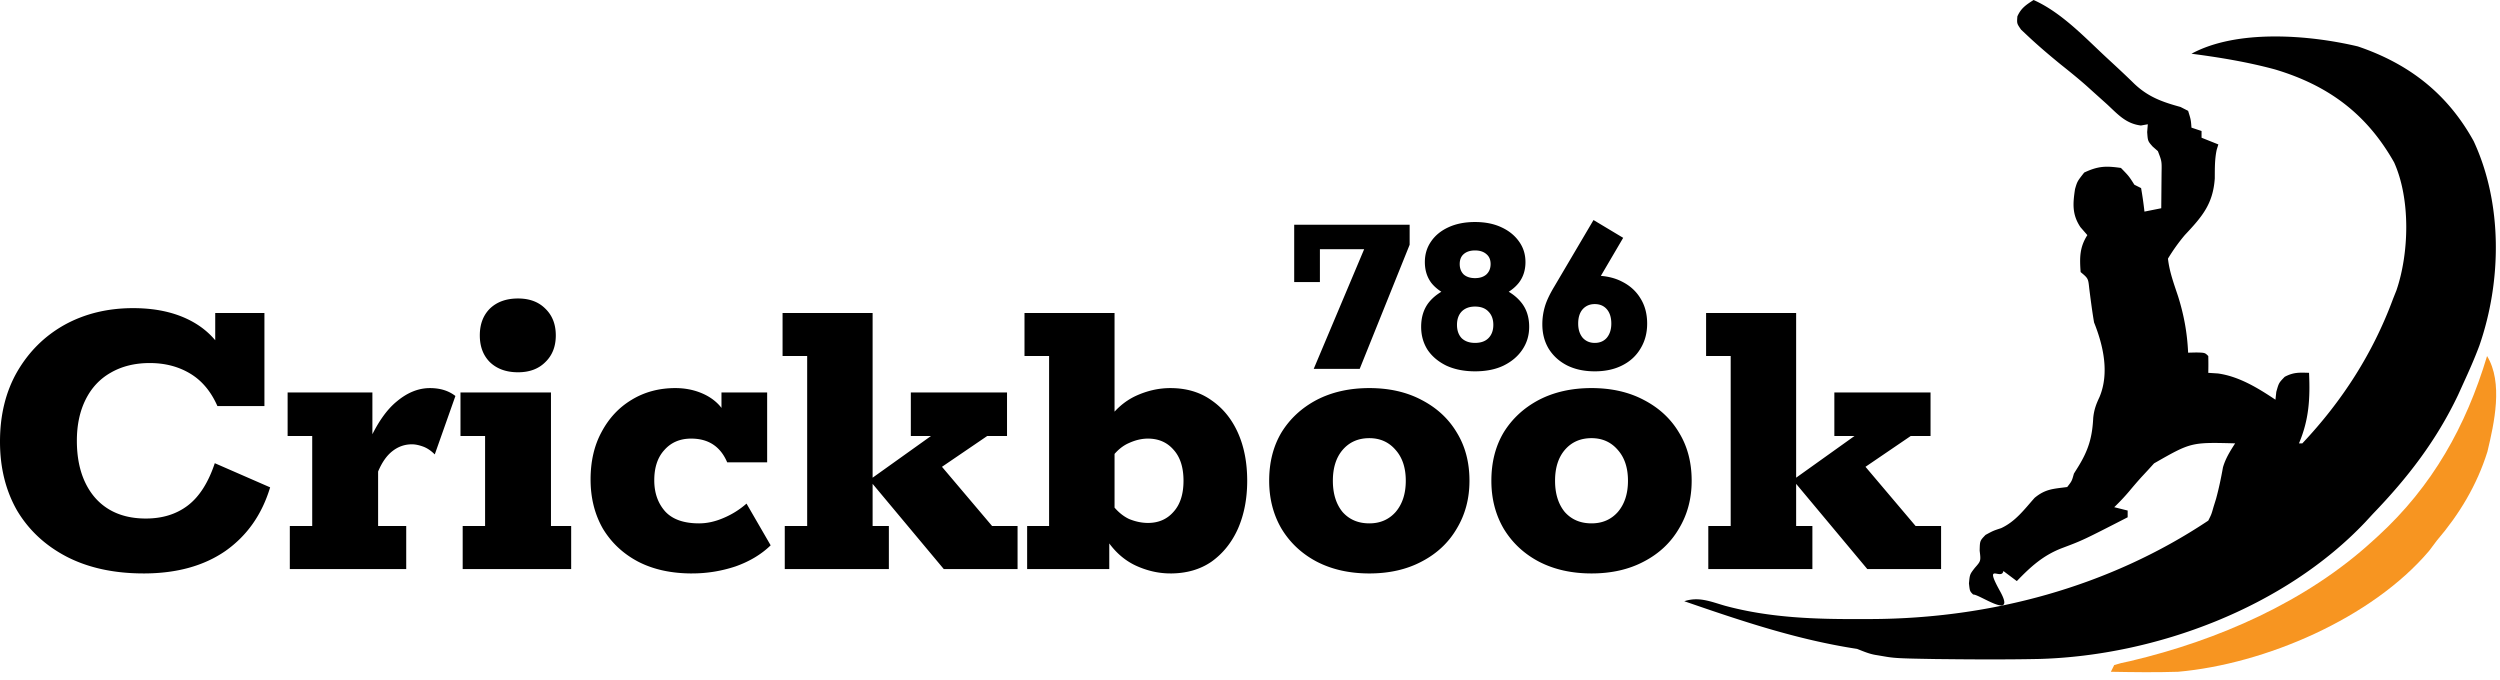 <svg height="90" viewBox="0 0 331 90" xmlns="http://www.w3.org/2000/svg"><path d="M269.25 0c3.695 1.655 6.73 4.911 9.673 7.644l.751.694c.982.91 1.959 1.822 2.914 2.76 1.838 1.737 3.681 2.398 6.115 3.065l1.004.513c.365 1.165.365 1.165.445 2.223l1.334.445v.89l2.224.889-.221.719c-.27 1.278-.241 2.477-.252 3.784-.233 3.41-1.701 5.086-3.974 7.504a24 24 0 0 0-2.224 3.113c.189 1.727.789 3.331 1.334 4.975.787 2.503 1.216 4.86 1.334 7.477.358-.01.716-.018 1.085-.027 1.139.027 1.139.027 1.584.472q.028 1.112 0 2.223l1.278.084c2.793.387 5.303 1.932 7.616 3.474l.111-1.028c.334-1.195.334-1.195 1.112-2.001 1.17-.618 1.921-.57 3.224-.529.155 3.394.001 6.193-1.334 9.34h.445c5.269-5.585 9.343-11.915 12.007-19.123l.457-1.147c1.695-4.97 1.864-12.106-.311-16.93-3.631-6.428-8.699-10.19-15.774-12.31-3.626-.982-7.332-1.593-11.055-2.078 6.029-3.268 15.56-2.503 22.029-.967 6.775 2.299 11.86 6.252 15.327 12.53 3.846 8.251 3.728 18.528.761 27.082-.627 1.681-1.347 3.307-2.095 4.938l-.724 1.596c-2.882 6.052-6.672 10.967-11.283 15.748l-.982 1.066c-10.725 11.341-27.758 17.69-43.129 18.138-4.21.087-8.422.071-12.632.024l-1.098-.01c-6.208-.1-5.531-.145-7.977-.54-.823-.133-1.557-.445-2.474-.806-7.92-1.207-15.318-3.7-22.875-6.31 1.929-.643 3.507.06 5.399.602 6.008 1.625 12.077 1.79 18.255 1.76l1.161-.003c15.709-.07 31.359-4.23 44.561-13.032.419-.832.419-.832.694-1.806l.336-1.08c.375-1.377.665-2.762.915-4.167.349-1.195.941-2.133 1.612-3.176-5.834-.153-5.834-.153-10.736 2.65l-.826.908-.883.95a63 63 0 0 0-1.56 1.809 28 28 0 0 1-2.004 2.133l1.778.445v.89c-5.933 3.043-5.933 3.043-8.699 4.085-2.492.958-4.138 2.457-5.976 4.364l-1.779-1.334c-.22 1.32-2.668-1.335-.445 2.668 2.224 4.002-2.736.39-3.557.445-.445-.445-.445-.445-.556-1.473.111-1.196.111-1.196.778-2.058.804-.911.804-.911.639-2.278.028-1.307.028-1.307.779-2.085 1.028-.556 1.028-.556 2.068-.895 1.902-.885 3.053-2.467 4.432-4.013 1.456-1.196 2.48-1.185 4.312-1.43.615-.786.615-.786.889-1.778l.558-.893c1.367-2.212 1.872-3.906 1.999-6.493.113-1.079.376-1.786.834-2.759 1.323-3.162.504-6.808-.723-9.867-.258-1.5-.448-3-.639-4.508-.138-1.326-.138-1.326-1.14-2.163-.139-1.886-.145-3.276.89-4.892l-.917-1.056c-1.113-1.669-1.01-3.11-.713-5.045.296-1.014.296-1.014 1.213-2.182 1.84-.861 2.837-.9 4.864-.611 1.056 1.084 1.056 1.084 1.779 2.223l.889.445q.273 1.549.445 3.113l2.224-.445q.017-1.515.027-3.03l.016-1.703c.029-1.49.029-1.49-.488-2.827l-.695-.611c-.639-.723-.639-.723-.723-1.918l.084-1.029-.914.165c-2.001-.252-3.035-1.466-4.478-2.805l-1.785-1.602-.883-.797c-1.128-1.002-2.295-1.941-3.475-2.882-1.495-1.22-2.957-2.458-4.364-3.78l-.882-.829c-.563-.811-.563-.811-.488-1.754.485-1.097 1.155-1.529 2.148-2.17" fill="FFFFFF"/><path d="M329.287 47.14c2.153 3.517.951 8.88.046 12.665-1.396 4.446-3.701 8.263-6.717 11.794l-1.001 1.334c-7.578 8.94-21.75 14.992-33.242 16.01-2.965.096-5.93.053-8.894 0l.444-.89c.899-.268.899-.268 2.14-.528 11.566-2.736 23.283-7.836 32.103-15.926l.693-.628c7.189-6.592 11.634-14.514 14.428-23.831" fill="#F79521"/><path d="M19.017 75.923q-5.874 0-10.177-2.21-4.245-2.21-6.572-6.106Q0 63.653 0 58.477q0-5.292 2.268-9.247 2.326-4.013 6.28-6.223 4.014-2.21 9.073-2.21 5.002 0 8.375 2.094 3.372 2.094 4.827 6.397l-2.327-1.512v-6.339h6.514v12.329h-6.223q-1.28-2.908-3.606-4.304-2.325-1.395-5.35-1.395-2.966 0-5.176 1.28-2.152 1.22-3.315 3.547t-1.163 5.466q0 3.199 1.105 5.525 1.106 2.325 3.14 3.548 2.037 1.22 4.886 1.22 3.314.001 5.583-1.744 2.268-1.745 3.547-5.583l7.328 3.199q-1.629 5.409-5.932 8.432-4.305 2.966-10.817 2.966m19.354-.581v-5.7h2.966v-11.92h-3.256v-5.758h11.224v7.444l-.524-.814q1.688-3.78 3.78-5.467 2.094-1.744 4.362-1.744 2.035 0 3.373 1.046l-2.733 7.735q-.757-.756-1.57-1.047-.815-.29-1.454-.29-1.455 0-2.617.93-1.105.872-1.861 2.675v7.212h3.722v5.699zm22.888 0v-5.7h2.966v-11.92h-3.257v-5.758h11.98v17.68h2.675v5.699zm7.327-26.054q-2.325 0-3.722-1.338-1.337-1.337-1.337-3.547t1.337-3.548q1.396-1.337 3.722-1.337 2.268 0 3.606 1.337 1.395 1.338 1.396 3.548t-1.396 3.547q-1.338 1.338-3.606 1.338m23.04 26.635q-4.129 0-7.153-1.57-2.966-1.57-4.652-4.362-1.629-2.849-1.628-6.513 0-3.606 1.454-6.28 1.454-2.734 3.954-4.246 2.559-1.57 5.816-1.57 1.744 0 3.256.581t2.501 1.629 1.105 2.442l-.756.058v-4.129h6.048v9.247h-5.292q-1.337-3.14-4.769-3.14-2.21 0-3.547 1.511-1.338 1.455-1.338 4.013 0 2.5 1.454 4.13 1.455 1.57 4.478 1.57 1.57 0 3.199-.698a11.1 11.1 0 0 0 3.082-1.92l3.198 5.525q-1.86 1.803-4.652 2.792-2.791.93-5.758.93m23.908-6.28h2.152v5.699h-13.783v-5.7h2.966V47.137h-3.257v-5.699h11.922v21.808l7.735-5.524h-2.675v-5.758h12.736v5.758h-2.617l-9.479 6.455 2.733-3.257 7.386 8.724h3.373v5.699h-9.77l-9.422-11.282zm39.417 6.28q-2.326 0-4.594-1.047-2.211-1.046-3.722-3.256l.233-.814v4.536h-10.875v-5.7h2.907V47.137h-3.256v-5.699h11.922v14.597l-.931-.349q1.51-2.21 3.722-3.257 2.268-1.046 4.594-1.046 3.198 0 5.467 1.628 2.268 1.57 3.489 4.304t1.222 6.338q0 3.547-1.222 6.34-1.221 2.733-3.489 4.361-2.269 1.57-5.467 1.57m-2.966-6.688q2.094 0 3.373-1.454 1.337-1.453 1.338-4.129 0-2.675-1.338-4.129-1.28-1.454-3.373-1.454-1.221 0-2.5.582-1.222.523-2.21 1.803l.291-2.617v12.038l-.291-3.024q.988 1.28 2.21 1.861 1.279.523 2.5.523m29.313 6.688q-3.955 0-6.979-1.57-2.965-1.57-4.652-4.362-1.628-2.79-1.629-6.339 0-3.663 1.629-6.397 1.687-2.733 4.652-4.303 3.024-1.57 6.979-1.57t6.92 1.57q3.025 1.57 4.653 4.303 1.687 2.733 1.686 6.397 0 3.547-1.686 6.34-1.628 2.79-4.653 4.361-2.965 1.57-6.92 1.57m0-6.63q2.151 0 3.489-1.512 1.338-1.57 1.338-4.129t-1.338-4.07q-1.338-1.57-3.489-1.57-2.21 0-3.548 1.57-1.279 1.512-1.279 4.07 0 2.56 1.279 4.13 1.338 1.511 3.548 1.511m29.418 6.63q-3.955 0-6.978-1.57-2.966-1.57-4.653-4.362-1.628-2.79-1.628-6.339 0-3.663 1.628-6.397 1.687-2.733 4.653-4.303 3.023-1.57 6.978-1.57t6.921 1.57q3.024 1.57 4.652 4.303 1.687 2.733 1.687 6.397 0 3.547-1.687 6.34-1.628 2.79-4.652 4.361-2.966 1.57-6.921 1.57m0-6.63q2.152 0 3.49-1.512 1.337-1.57 1.337-4.129t-1.337-4.07q-1.338-1.57-3.49-1.57-2.21 0-3.547 1.57-1.28 1.512-1.28 4.07 0 2.56 1.28 4.13 1.338 1.511 3.547 1.511m27.093.35h2.151v5.699h-13.782v-5.7h2.965V47.137h-3.256v-5.699h11.922v21.808l7.734-5.524h-2.675v-5.758h12.736v5.758h-2.617l-9.479 6.455 2.733-3.257 7.386 8.724H257v5.699h-9.77l-9.421-11.282z" fill="0"/><path d="m173.937 48.837 6.677-15.842h-5.858v4.353h-3.404v-7.593h15.285v2.65l-6.612 16.432zm21.359.327q-2.16 0-3.797-.753-1.604-.785-2.487-2.095-.852-1.341-.851-3.044 0-1.864.949-3.142.981-1.276 2.782-2.029l.131 1.146q-1.637-.689-2.52-1.8-.852-1.146-.851-2.75 0-1.538.818-2.717.818-1.21 2.324-1.898t3.502-.687 3.469.687q1.506.687 2.357 1.898.85 1.18.851 2.717 0 1.605-.884 2.75-.883 1.112-2.52 1.8l.131-1.146q1.8.752 2.782 2.03.982 1.276.982 3.142 0 1.702-.917 3.043-.883 1.31-2.487 2.095-1.57.753-3.764.753m-2.389-6.153q0 1.111.621 1.767.655.622 1.768.622 1.146 0 1.767-.622.655-.655.655-1.767 0-1.113-.655-1.768-.621-.654-1.767-.654-1.113 0-1.768.654-.621.655-.621 1.768m.36-8.052q0 .85.523 1.375.556.49 1.506.49t1.506-.49q.556-.525.556-1.375 0-.852-.556-1.31-.556-.49-1.506-.49t-1.506.49q-.523.458-.523 1.31m17.878 14.205q-2.096 0-3.666-.785-1.539-.786-2.422-2.193-.85-1.408-.851-3.24a8.2 8.2 0 0 1 .327-2.325q.327-1.145 1.277-2.716l5.171-8.772 3.928 2.356-4.321 7.365-1.702-1.833a4.3 4.3 0 0 1 1.081-.393q.588-.13 1.211-.13 2.094 0 3.633.818 1.538.785 2.389 2.192.884 1.409.884 3.339 0 1.866-.884 3.306-.851 1.44-2.422 2.226-1.539.785-3.633.785m0-3.764q1.014 0 1.604-.687.589-.72.589-1.866 0-1.21-.589-1.898-.59-.688-1.604-.688-.982 0-1.604.688-.59.687-.589 1.898 0 1.146.589 1.866.622.687 1.604.687"/></svg>